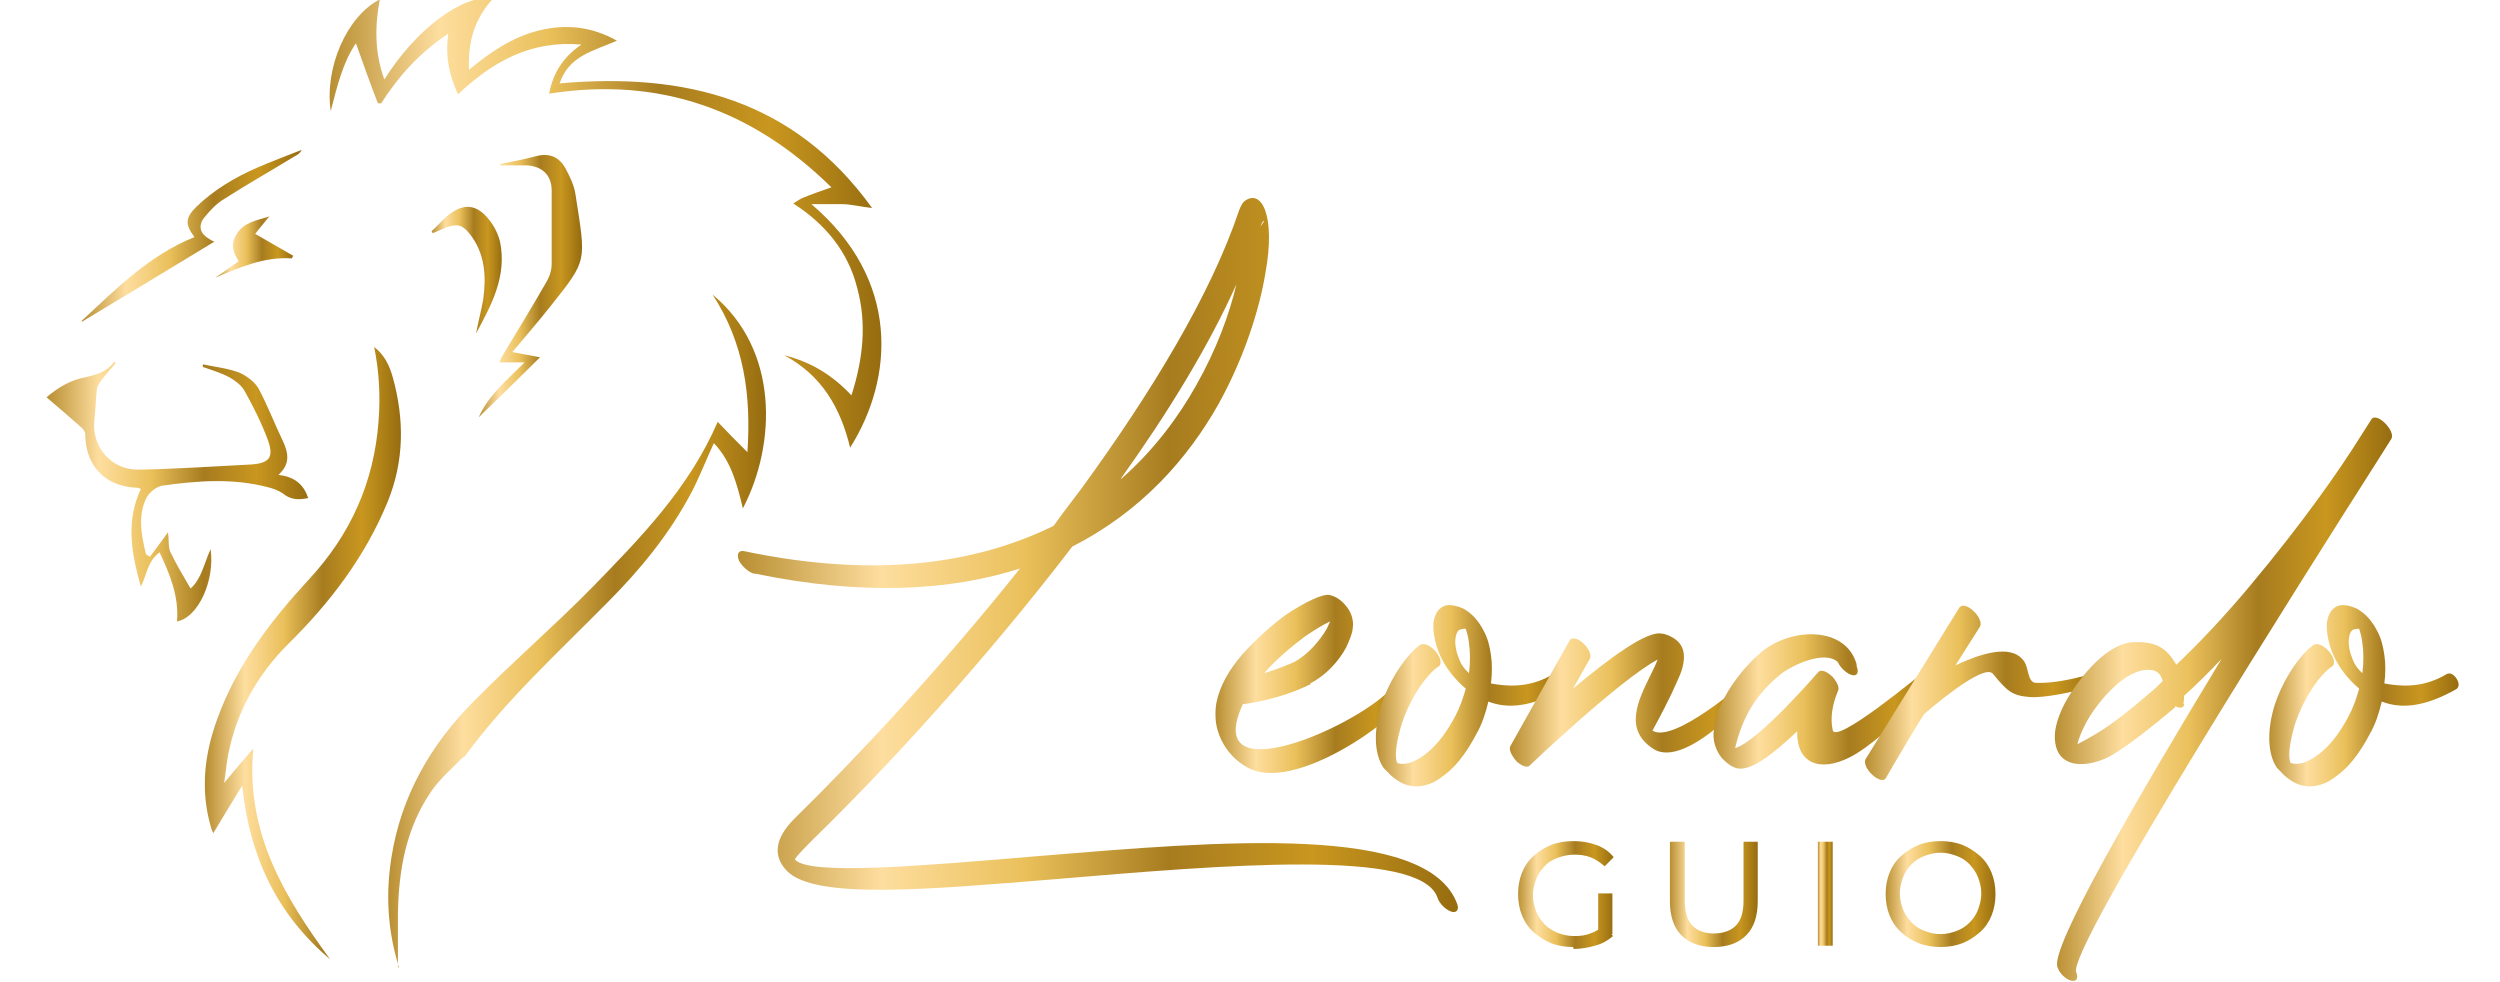 <?xml version="1.0" encoding="UTF-8"?>
<svg id="Capa_1" xmlns="http://www.w3.org/2000/svg" xmlns:xlink="http://www.w3.org/1999/xlink" version="1.1" viewBox="0 0 387 152">
  <!-- Generator: Adobe Illustrator 29.3.1, SVG Export Plug-In . SVG Version: 2.1.0 Build 151)  -->
  <defs>
    <style>
      .st0 {
        fill: url(#linear-gradient2);
      }

      .st1 {
        fill: url(#linear-gradient1);
      }

      .st2 {
        fill: url(#linear-gradient9);
      }

      .st3 {
        fill: url(#linear-gradient3);
      }

      .st4 {
        fill: url(#linear-gradient6);
      }

      .st5 {
        fill: url(#linear-gradient8);
      }

      .st6 {
        fill: url(#linear-gradient7);
      }

      .st7 {
        fill: url(#linear-gradient5);
      }

      .st8 {
        fill: url(#linear-gradient4);
      }

      .st9 {
        fill: url(#linear-gradient18);
      }

      .st10 {
        fill: url(#linear-gradient13);
      }

      .st11 {
        fill: url(#linear-gradient12);
      }

      .st12 {
        fill: url(#linear-gradient15);
      }

      .st13 {
        fill: url(#linear-gradient16);
      }

      .st14 {
        fill: url(#linear-gradient11);
      }

      .st15 {
        fill: url(#linear-gradient10);
      }

      .st16 {
        fill: url(#linear-gradient17);
      }

      .st17 {
        fill: url(#linear-gradient14);
      }

      .st18 {
        fill: url(#linear-gradient19);
      }

      .st19 {
        fill: url(#linear-gradient);
      }
    </style>
    <linearGradient id="linear-gradient" x1="114.2" y1="85.9" x2="225.6" y2="85.9" gradientUnits="userSpaceOnUse">
      <stop offset="0" stop-color="#c8a760"/>
      <stop offset="0" stop-color="#b88e31"/>
      <stop offset=".2" stop-color="#fede9f"/>
      <stop offset=".4" stop-color="#eac05b"/>
      <stop offset=".6" stop-color="#a77c1f"/>
      <stop offset=".8" stop-color="#c9971f"/>
      <stop offset="1" stop-color="#966c10"/>
    </linearGradient>
    <linearGradient id="linear-gradient1" x1="188.2" y1="105.9" x2="219.1" y2="105.9" xlink:href="#linear-gradient"/>
    <linearGradient id="linear-gradient2" x1="212.9" y1="107.9" x2="242.3" y2="107.9" xlink:href="#linear-gradient"/>
    <linearGradient id="linear-gradient3" x1="233.8" y1="108.5" x2="273" y2="108.5" xlink:href="#linear-gradient"/>
    <linearGradient id="linear-gradient4" x1="265.2" y1="108.9" x2="300.2" y2="108.9" xlink:href="#linear-gradient"/>
    <linearGradient id="linear-gradient5" x1="288.7" y1="107.3" x2="325" y2="107.3" xlink:href="#linear-gradient"/>
    <linearGradient id="linear-gradient6" x1="318" y1="108.4" x2="370.5" y2="108.4" xlink:href="#linear-gradient"/>
    <linearGradient id="linear-gradient7" x1="351.2" y1="107.9" x2="380.6" y2="107.9" xlink:href="#linear-gradient"/>
    <linearGradient id="linear-gradient8" x1="234.9" y1="138.4" x2="249.8" y2="138.4" xlink:href="#linear-gradient"/>
    <linearGradient id="linear-gradient9" x1="258.5" y1="138.5" x2="272.1" y2="138.5" xlink:href="#linear-gradient"/>
    <linearGradient id="linear-gradient10" x1="281.4" y1="138.4" x2="283.7" y2="138.4" xlink:href="#linear-gradient"/>
    <linearGradient id="linear-gradient11" x1="291.8" y1="138.4" x2="309" y2="138.4" xlink:href="#linear-gradient"/>
    <linearGradient id="linear-gradient12" x1="50.9" y1="34.5" x2="136.3" y2="34.5" xlink:href="#linear-gradient"/>
    <linearGradient id="linear-gradient13" x1="59.9" y1="97.6" x2="118.6" y2="97.6" xlink:href="#linear-gradient"/>
    <linearGradient id="linear-gradient14" x1="31.8" y1="101" x2="62.1" y2="101" xlink:href="#linear-gradient"/>
    <linearGradient id="linear-gradient15" x1="7.2" y1="76.1" x2="47.8" y2="76.1" xlink:href="#linear-gradient"/>
    <linearGradient id="linear-gradient16" x1="74.1" y1="44.3" x2="90" y2="44.3" xlink:href="#linear-gradient"/>
    <linearGradient id="linear-gradient17" x1="12.7" y1="36.6" x2="46.7" y2="36.6" xlink:href="#linear-gradient"/>
    <linearGradient id="linear-gradient18" x1="66.8" y1="41.8" x2="77.7" y2="41.8" xlink:href="#linear-gradient"/>
    <linearGradient id="linear-gradient19" x1="33.3" y1="38.2" x2="45.4" y2="38.2" xlink:href="#linear-gradient"/>
  </defs>
  <g>
    <path class="st19" d="M116.7,88.8c-.8-.2-1.8-1.1-2.3-2-.4-1-.1-1.6.7-1.5,20.9,4.4,36.4,1.8,48-3.9,1.4-2,3-4,4.4-5.9,10.7-14.7,19.9-29.8,24.3-42.9.3-.8.6-1.3.9-1.5,2.6-1.9,4.8,2.3,3.2,11.1-.9,5.5-3.2,13-7.3,20.4-4.7,8.3-11.8,16.5-22.6,22-13.7,17.9-29,34.5-40,45.2-2.1,2.1-3.1,3.2-2.9,3.3,2.3,2.4,19,1,37.9-.6,27.9-2.3,60.1-5.1,64.6,7.5.3.9-.2,1.4-1,1.1-.8-.3-1.8-1.2-2.1-2.2-2.7-7.6-33.1-5-59.2-2.8-19.7,1.6-37.2,3.2-41.5-1.3-2.1-2.2-2-4.9,1.2-8.1,9.7-9.5,22.7-23.4,34.9-38.7-10.6,3.4-24.1,4.3-41,.8ZM173.6,74.1c5-4.4,8.8-9.5,11.6-14.5,3.1-5.5,5.1-10.9,6.2-15.6-4.3,9.6-10.6,19.9-17.9,30.1ZM195.1,35.1c.5-.7.8-1.1.4-.8-.1.1-.2.3-.4.8Z"/>
    <path class="st1" d="M202.9,105.9c-4.8,2.4-10.2,3.1-10.5,3.1-6.9,14.9,20.6,2.2,23.8-3.5.3-.6,1.3-1.3,2.2-.5.8.8.8,1.2.5,1.8-2.9,5-18.8,16-25.8,12-3.5-1.9-5.6-6-4.8-10,.5-2.6,2-5.2,4.1-7.6,2-2.2,4.4-4.4,6.6-6,3-2,5.7-3.3,6.8-3.1.9.2,1.7.7,2.4,1.5,1,1.1,1.4,2.4,1.2,3.7-.1.9-.5,1.8-1,2.9-1.1,2.1-3.2,4.4-5.6,5.6ZM195.7,104.2c1.4-.4,3-1,4.6-1.7,2.1-1.1,4-3.3,5.1-5.2.2-.4.3-.7.5-1.1-1.1.5-2.4,1.3-4,2.4-2,1.5-4.4,3.5-6.2,5.6Z"/>
    <path class="st0" d="M220,99.8c.4-.3,1.4.1,2.2,1,.8.9,1,1.9.6,2.3-.3.2-.6.4-.8.6-2.1,1.9-3.9,5.1-5,8.3-.8,2.7-1.2,5.1-.7,6.1.5.2,1.1.2,1.9,0,.9-.3,2-.9,3.1-1.9,1.4-1.2,2.8-3.1,4-5.4.7-1.3,1.2-2.8,1.6-4.2-1.8-1.5-3.2-3.4-4-5.2-.8-1.8-1.1-3.7-1-5,.2-1.4.8-2.4,2-2.7.9-.1,1.7.1,2.6.5,1.3.7,2.4,1.9,3.2,3.5.6,1.1.9,2.3,1.1,3.7.2,1.3.2,2.9,0,4.4,2.2.4,5.6.8,9.2-1.2.5-.3,1-.7,1.8.2.7.9.6,1.6.1,1.9-4.8,2.7-8.4,3.1-11.5,1.9-.4,1.7-1,3.6-1.9,5.1-1.2,2.3-2.7,4.4-4.2,5.7-1.2,1-2.3,1.8-3.5,2.1-1.3.4-2.7.3-4-.4-.7-.4-1.4-.9-2-1.6-.2-.2-.4-.4-.6-.6-1.6-2.3-1.5-6.1-.4-9.7,1.1-3.4,3.1-6.7,5.3-8.8.3-.2.6-.5.9-.7ZM227.4,104.2c.2-1.6.2-3.3,0-4.6-.1-.9-.3-1.7-.5-2.2-.1,0,.1,0,.1,0-.1-.1-.4-.1-.7,0-.6,0-.9.6-1,1.5s.1,2,.6,3.2c.3.8.8,1.5,1.5,2.1Z"/>
    <path class="st3" d="M243,99.1c.3-.5,1.3-.3,2.1.5.9.8,1.3,1.9,1,2.4l-2.6,4.6c5.5-4.6,11.5-9.1,13.8-8.5h.2c3.1.9,3.6,2.9,2.9,5.4-.3,1.1-1,2.4-1.7,4-1.3,2.7-2.9,5.6-2.9,5.6,3.3,2.1,14.3-7.6,14.4-7.6.3-.4,1.4-1.7,2.2-.8.9.8.3,1-.1,1.5,0,0-11.1,13.2-16.4,9.7-4.6-3-2.3-7.5-.4-11.4.4-.8.8-1.6,1.1-2.4-5.8,3.1-19.4,16-19.8,16.4-.3.4-1.2.1-2-.6-.8-.9-1.3-1.9-1-2.4l9.2-16.4Z"/>
    <path class="st8" d="M287.4,103.1c.4,1,.1,1.6-.7,1.4-.8-.2-1.8-1.1-2.2-2-2-1.9-7,.4-8.9,1.9-3.8,3.1-5.9,6.7-7,11.4,3.6-1,12.9-11.8,12.9-11.8.4-.4,1.3-.1,2.2.8.7.8,1.1,1.7.8,2.2-.2.5-1.4,3.2-.8,6,.4,2.4,13.7-8.7,13.9-8.8.4-.4,1.2-.9,2-.1.8.9.7,1.7.3,2.1-6.7,6-10.7,9.6-13.5,11-4.7,2.4-8.3,1-8.2-4-3.7,3.5-7.5,6.6-9.7,5.6-.8-.3-1.4-.9-2-1.5-1-1.3-1.4-2.8-1.2-4.3.1-1.2.5-2.6,1.1-3.9,1.3-2.9,3.7-6,6.3-8.2,4.6-3.8,13-4,14.7,1.9Z"/>
    <path class="st7" d="M303.4,94c.3-.5,1.3-.2,2.1.6.9.8,1.3,1.9,1,2.4l-3.8,6c3.6-1.7,8.5-3.4,10.5-.8.9,1,.6,3.4,1.9,3.5,1.9.1,4.8-.3,7.6-1.1.6-.2,1.2-.7,1.8.2.7,1,.3,1.3-.3,1.4-3,.9-7.9,1.9-10,1.7-2.7-.2-3.5-.9-5.7-3.6-1.5-1.8-10.6,6.2-10.6,6.2-.2.1-5.5,9.1-6,10-.3.5-1.3.2-2.1-.6-.9-.8-1.3-1.9-1-2.4l14.6-23.6Z"/>
    <path class="st4" d="M338.1,109.1c-.1.5-.7.6-1.4.2v.2c-3.8,3.2-7,5.7-9.6,7.3-3.5,2.1-9.3,2.7-9-3.2.1-1.5.8-3.5,1.9-5.4,2-3.4,6.4-9,10.7-8.8,4-.1,5.2,1.9,6.2,3.5,3.8-3.6,7.7-7.8,11.3-12.1,8.4-10,14.1-18.3,16.8-22.6l2.1-3.3c.3-.5,1.2-.3,2.1.6.8.8,1.3,1.8,1,2.4,0,0-.8,1.3-2.4,3.8-10,15.7-47.9,75.4-46.4,78.8.4,1,0,1.5-.8,1.3-.8-.2-1.8-1.1-2.1-2.1-1.2-2.9,12.3-26.1,25.4-47.7-1.9,2-3.9,4-5.8,5.7,0,.7-.1,1.1-.1,1.2ZM334.7,105.2c-.2-.7-.7-1.5-2-1.5-3.7-.2-7.8,4.8-9.5,7.7-.8,1.4-1.4,2.8-1.6,3.8.6-.3,1.5-.8,2.7-1.5,2.6-1.5,5.8-4.1,9.4-7.2l1.1-1.1Z"/>
    <path class="st6" d="M358.3,99.8c.4-.3,1.4.1,2.2,1,.8.9,1,1.9.6,2.3-.3.2-.6.4-.8.6-2.1,1.9-3.9,5.1-5,8.3-.8,2.7-1.2,5.1-.7,6.1.5.2,1.1.2,1.9,0,.9-.3,2-.9,3.1-1.9,1.4-1.2,2.8-3.1,4-5.4.7-1.3,1.2-2.8,1.6-4.2-1.8-1.5-3.2-3.4-4-5.2-.8-1.8-1.1-3.7-1-5,.2-1.4.8-2.4,2-2.7.9-.1,1.7.1,2.6.5,1.3.7,2.4,1.9,3.2,3.5.6,1.1.9,2.3,1.1,3.7.2,1.3.2,2.9,0,4.4,2.2.4,5.6.8,9.2-1.2.5-.3,1-.7,1.8.2.7.9.6,1.6.1,1.9-4.8,2.7-8.4,3.1-11.5,1.9-.4,1.7-1,3.6-1.9,5.1-1.2,2.3-2.7,4.4-4.2,5.7-1.2,1-2.3,1.8-3.5,2.1-1.3.4-2.7.3-4-.4-.7-.4-1.4-.9-2-1.6-.2-.2-.4-.4-.6-.6-1.6-2.3-1.5-6.1-.4-9.7,1.1-3.4,3.1-6.7,5.3-8.8.3-.2.6-.5.9-.7ZM365.7,104.2c.2-1.6.2-3.3,0-4.6-.1-.9-.3-1.7-.5-2.2-.1,0,.1,0,.1,0-.1-.1-.4-.1-.7,0-.6,0-.9.6-1,1.5s.1,2,.6,3.2c.3.8.8,1.5,1.5,2.1Z"/>
  </g>
  <g>
    <path class="st5" d="M243.5,146.6c-1.2,0-2.4-.2-3.4-.6-1-.4-1.9-1-2.7-1.7-.8-.7-1.4-1.6-1.8-2.6-.4-1-.6-2.1-.6-3.3s.2-2.3.6-3.3c.4-1,1-1.9,1.8-2.6s1.7-1.3,2.7-1.7c1-.4,2.2-.6,3.5-.6s2.4.2,3.5.6,2,1,2.7,1.9l-1.4,1.4c-.7-.6-1.4-1.1-2.2-1.4s-1.6-.4-2.5-.4-1.8.2-2.6.5c-.8.3-1.5.7-2,1.3-.6.6-1,1.2-1.3,2-.3.8-.5,1.6-.5,2.5s.2,1.7.5,2.5c.3.8.8,1.4,1.3,2,.6.6,1.3,1,2,1.3.8.3,1.6.5,2.6.5s1.7-.1,2.5-.4c.8-.3,1.5-.7,2.2-1.3l1.3,1.7c-.8.7-1.7,1.2-2.8,1.5-1.1.3-2.2.5-3.3.5ZM247.4,144.3v-6h2.2v6.3l-2.2-.3Z"/>
    <path class="st2" d="M265.3,146.6c-2.1,0-3.8-.6-5-1.8-1.2-1.2-1.8-3-1.8-5.3v-9.2h2.3v9.1c0,1.8.4,3.1,1.2,3.9s1.9,1.2,3.3,1.2,2.6-.4,3.4-1.2,1.2-2.1,1.2-3.9v-9.1h2.2v9.2c0,2.3-.6,4.1-1.8,5.3s-2.9,1.8-5,1.8Z"/>
    <path class="st15" d="M281.4,146.4v-16.1h2.3v16.1h-2.3Z"/>
    <path class="st14" d="M300.4,146.6c-1.2,0-2.4-.2-3.4-.6s-2-1-2.7-1.7c-.8-.7-1.4-1.6-1.8-2.6-.4-1-.6-2.1-.6-3.3s.2-2.3.6-3.3c.4-1,1-1.9,1.8-2.6.8-.7,1.7-1.3,2.7-1.7s2.2-.6,3.4-.6,2.4.2,3.4.6c1,.4,1.9,1,2.7,1.7.8.7,1.4,1.6,1.8,2.6.4,1,.6,2.1.6,3.3s-.2,2.3-.6,3.3c-.4,1-1,1.9-1.8,2.6-.8.7-1.7,1.3-2.7,1.7-1,.4-2.2.6-3.4.6ZM300.4,144.6c.9,0,1.7-.2,2.5-.5.8-.3,1.4-.7,2-1.3.6-.6,1-1.2,1.3-2s.5-1.6.5-2.5-.2-1.7-.5-2.5c-.3-.8-.8-1.4-1.3-2-.6-.6-1.2-1-2-1.3-.8-.3-1.6-.5-2.5-.5s-1.7.2-2.5.5c-.8.3-1.4.7-2,1.3-.6.6-1,1.2-1.3,2-.3.8-.5,1.6-.5,2.5s.2,1.7.5,2.5c.3.8.8,1.4,1.3,2,.6.6,1.2,1,2,1.3.8.3,1.6.5,2.5.5Z"/>
  </g>
  <g>
    <path class="st11" d="M86.6,13c1.4-4.4,5.3-5.1,8.9-6.7-3.9-2.2-7.9-2.6-12-1.6-4.1,1-7.5,3.3-10.9,6.1-.2-4.4.9-8,3.8-11.1-4.8-.6-12,4.8-16.9,12.6-1.5-4.1-1.5-8.2-.7-12.4-5.1,2.6-8.6,10.6-7.6,17.3,1-3.9,1.9-7.6,3.9-10.5,1.1,3.1,2.2,6.2,3.4,9.3.2,0,.3,0,.5,0,2.7-4.2,5.9-7.8,10.4-10.8-.5,3.4.1,6.4,1.5,9.4,5.3-5,11.2-8.4,19.1-7.7-2.8,1.9-4.4,4.4-5,7.6,17.1-2.7,31.5,2.5,43.7,14.5-1.7.6-3.2,1.1-4.6,1.7-.4.2-.8.5-1.3.8,5,3.2,8.5,7.5,9.9,13.1,1.5,5.5.9,11-.9,16.6-2.9-3.1-6.3-5.2-10.4-6.2,5.8,3.1,8.7,8.1,10.2,14.3,6.8-10.8,7.8-26-6-37.7,1.8,0,3.2,0,4.7,0,1.4,0,2.9.4,4.7.6-12.1-16.8-28.9-21-48.3-19.3Z"/>
    <path class="st10" d="M61.6,149.7c0-2.6,0-5.4,0-8.2.1-6.9,1.3-13.5,5.3-19.2,1.3-1.8,3-3.3,4.6-4.9.2-.2.4-.2.5-.4,6.4-8.7,14.4-16,22-23.7,5.1-5.1,9.6-10.6,13-17,1.3-2.5,2.3-5.1,3.5-7.7,2.7,2.8,3.6,6.4,4.5,10.1,5.2-10,5.6-24.6-4.7-33.1,4.9,7.5,6,15.6,5.4,24.4-1.7-1.7-3.1-3.1-4.6-4.7-4.5,10.4-12,18-19.5,25.7-5.9,6-12.3,11.5-18.2,17.5-6.7,6.7-11.3,14.7-12.8,24.2-.9,5.6-.6,11.1,1,16.5,0,.3.2.6.2.6Z"/>
    <path class="st17" d="M57.9,53.6c.8,3.9,1,7.7.7,11.6-.7,9.4-4.3,17.5-10.7,24.4-6,6.5-11.3,13.4-14.3,21.8-2,5.5-2.6,11.1-.9,16.8,0,.2.2.4.3.8,1.5-2.5,2.9-4.8,4.5-7.4,1.1,10.9,5.3,19.9,13.6,26.9-7-9.6-13.1-19.5-11.9-32.6-1.6,1.8-2.9,3.4-4.5,5.3.3-1.9.4-3.6.8-5.2,1.4-6.3,4.5-11.7,9.1-16.3,6.5-6.4,11.9-13.5,15.4-22,2.6-6.4,2.6-12.8.8-19.3-.5-1.8-1.3-3.5-2.9-4.7Z"/>
    <path class="st12" d="M17.7,56c-1.1,1.5-2.7,2-4.5,2.4-2.1.4-4,1.4-6,3.1,1.9,1.6,3.5,3,5.2,4.5.4.3.8.8.8,1.2,0,4.8,3,8.1,7.9,8.3.2,0,.3,0,.7.2-2.4,5.1-1.4,10.1,0,15.1.9-1.7,1-3.9,2.9-5.3,1.7,3.6,3,6.9,2.7,10.7,3.3-.6,5.9-6.4,5.2-11.2-1,2.2-1.4,4.6-3.1,6.1-1.1-1.9-2.2-3.7-3.1-5.6-.4-.8-.2-1.8-.4-3.1-1,1.4-1.9,2.6-2.8,3.8-.2-.1-.4-.3-.6-.4-.7-2.9-1.3-5.8,0-8.6.4-.9,1.5-1.8,2.4-2,5.5-.8,11-1.2,16.4.2.8.2,1.7.5,2.4,1,1.2,1,2.5,1,3.9.7-.7-2.2-2.2-3.3-4.6-3.6,1.8-1.6,1.6-3.3.7-5.2-1.3-2.7-2.4-5.6-3.8-8.2-.6-1-1.8-1.9-2.9-2.4-1.8-.7-3.8-.9-5.7-1.3,0,.1,0,.3,0,.4,1.4.5,2.8.9,4.1,1.6.9.5,1.8,1.2,2.3,2,1.4,2.5,2.7,5.1,3.7,7.8.9,2.6.2,3.5-2.6,3.7-5.9.3-11.7.7-17.6.8-4.1,0-7.1-3.5-6.7-7.6.2-1.6.2-3.2.4-4.8,0-.5.5-1.1.8-1.6.7-.9,1.4-1.6,2.1-2.5-.1-.1-.2-.2-.3-.3Z"/>
    <path class="st13" d="M77.5,25.6c1.3,0,2.6,0,4,0,2.4.1,3.9,1.5,3.9,3.9,0,3.8,0,7.6,0,11.4,0,1-.4,2.1-.9,2.9-2.2,3.8-4.5,7.6-6.8,11.4-.1.2-.2.4-.4.9h3.9c-2.8,2.8-5.6,5.1-7.1,8.5,3.2-3.1,6.4-6.2,9.5-9.3-1.2-.2-2.7-.5-4.3-.8,2.1-2.5,4.1-4.8,6-7.2,5.7-7.2,5.4-6.7,3.8-17.1-.2-1.5-.9-2.9-1.6-4.2-.9-1.6-2.3-2.3-4.2-1.9-1.9.5-3.9.9-5.9,1.3,0,0,0,0,.1.1Z"/>
    <path class="st16" d="M12.7,49.8c6.8-4.1,13.6-8.2,20.5-12.4-.1,0-.5-.2-.8-.4-1.4-.8-1.8-2-.8-3.3.9-1.1,1.9-2.2,3.1-2.9,3.6-2.3,7.3-4.4,10.9-6.6.4-.2.8-.4,1.1-1-2.3.9-4.7,1.8-7,2.8-3.4,1.5-6.6,3.4-9.3,6-1.7,1.7-1.8,2.7-.3,4.7-7,2.8-12.2,8.1-17.5,13Z"/>
    <path class="st9" d="M67,36.1c.7-.3,1.4-.6,2.1-.9,1.7-.6,2.5-.4,3.6,1,2.4,3,2.6,6.6,2.1,10.2-.3,1.7-.8,3.5-1.1,5.2,2.4-4.4,4.8-8.9,3.7-14.2-.3-1.2-.9-2.4-1.7-3.4-1.9-2.4-3.9-2.6-6.3-.7-.9.7-1.7,1.7-2.6,2.5l.2.3Z"/>
    <path class="st18" d="M37,40.4c-1.3.9-2.5,1.8-3.7,2.6,3.8-1.6,7.6-3.3,11.9-3,0-.1.1-.3.2-.4-1.9-1.1-3.8-2.2-5.9-3.4.6-.8,1.4-1.7,2.2-2.7-1.9.6-4,.9-5.1,2.8-.9,1.4-.6,2.8.4,4.2Z"/>
  </g>
</svg>